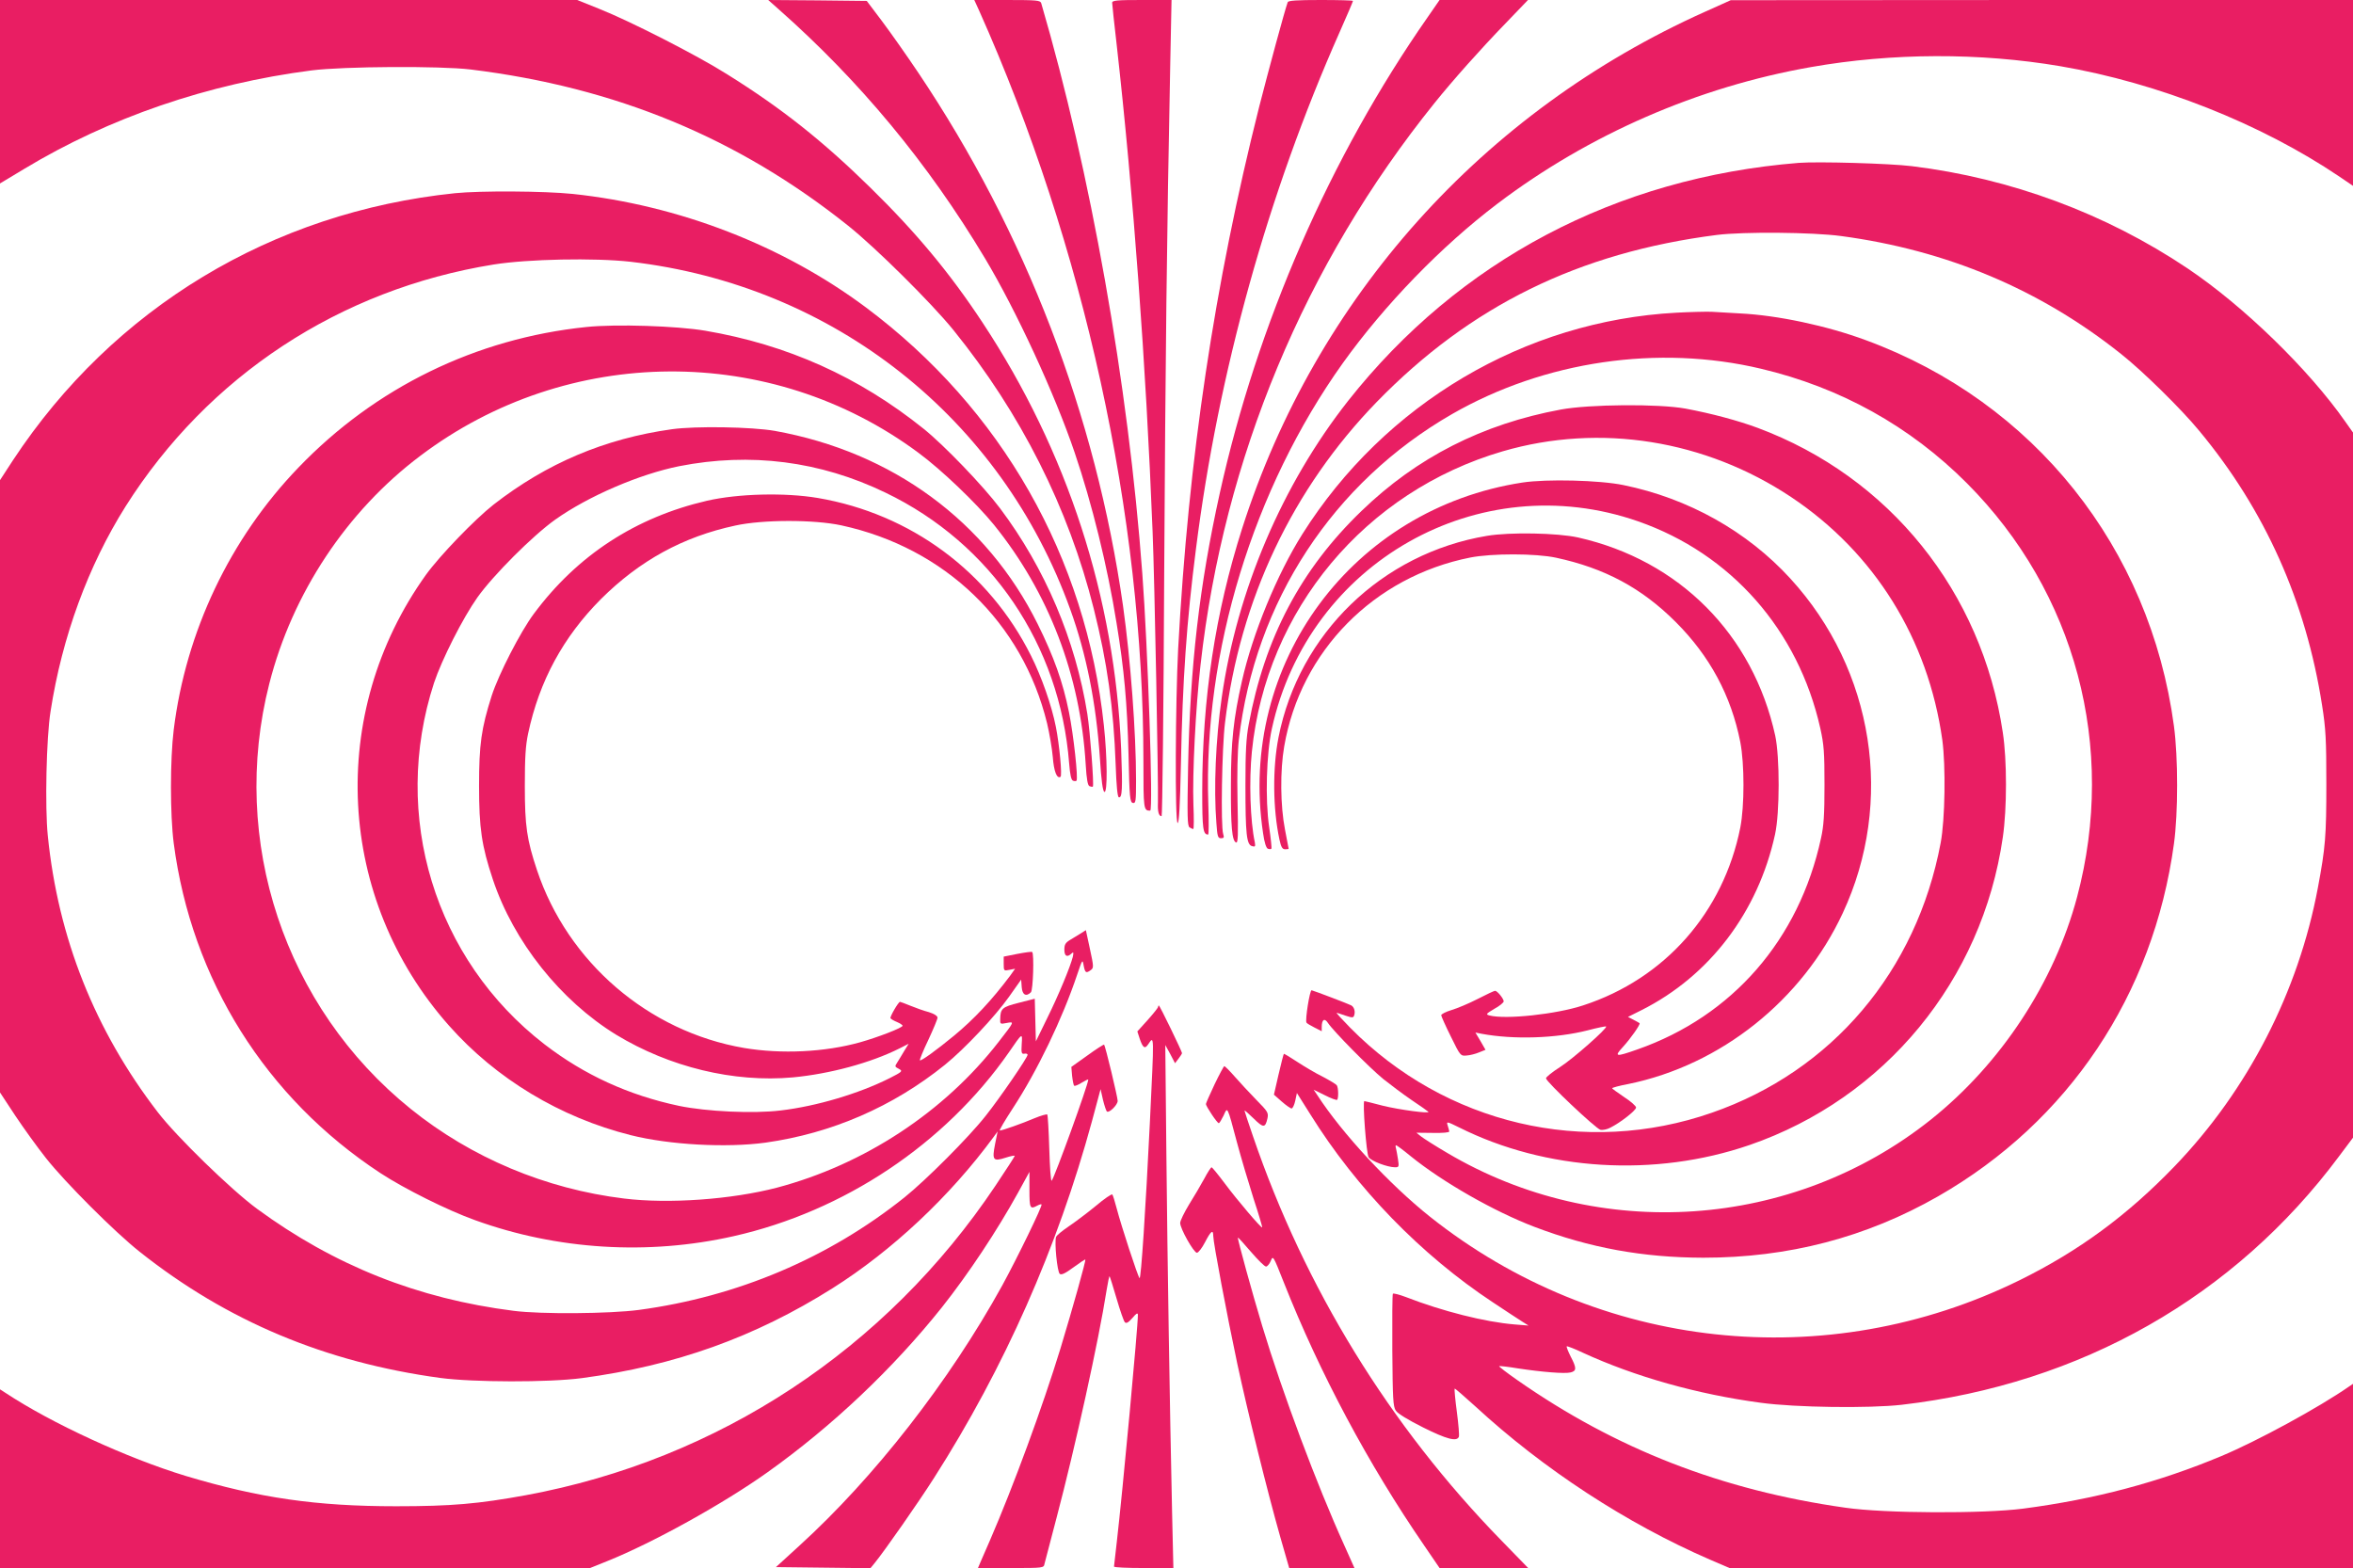 <?xml version="1.0" standalone="no"?>
<!DOCTYPE svg PUBLIC "-//W3C//DTD SVG 20010904//EN"
 "http://www.w3.org/TR/2001/REC-SVG-20010904/DTD/svg10.dtd">
<svg version="1.0" xmlns="http://www.w3.org/2000/svg"
 width="1280pt" height="853pt" viewBox="0 0 1280 853"
 preserveAspectRatio="xMidYMid meet">
<g transform="translate(0,853) scale(0.1,-0.1)"
fill="#e91e63" stroke="none">
<path d="M0 8031 l0 -499 133 80 c461 278 996 462 1562 535 174 22 700 25 865
5 790 -97 1455 -372 2054 -850 149 -119 452 -419 572 -567 368 -455 626 -967
764 -1517 73 -290 108 -540 119 -847 4 -116 10 -176 17 -178 19 -6 21 47 13
259 -34 827 -292 1623 -754 2323 -178 270 -361 490 -611 735 -258 253 -482
431 -777 615 -166 105 -531 291 -700 358 l-117 47 -1570 0 -1570 0 0 -499z"/>
<path d="M4232 8483 c444 -392 816 -840 1126 -1358 169 -282 380 -738 488
-1057 94 -276 179 -621 228 -928 41 -249 58 -438 65 -715 5 -236 8 -260 24
-263 15 -3 17 8 17 120 0 267 -30 660 -71 953 -148 1036 -529 2029 -1114 2900
-63 94 -152 220 -197 280 l-83 110 -268 3 -268 2 53 -47z"/>
<path d="M5326 8473 c572 -1280 894 -2749 894 -4082 0 -266 1 -271 37 -271 17
0 -13 892 -43 1290 -76 1030 -282 2188 -550 3103 -5 15 -23 17 -185 17 l-179
0 26 -57z"/>
<path d="M6050 8515 c0 -8 11 -112 25 -232 90 -801 159 -1737 195 -2645 11
-267 32 -1385 29 -1474 -2 -49 4 -74 20 -74 4 0 11 588 14 1308 7 1197 14
1839 33 2785 l7 347 -162 0 c-134 0 -161 -2 -161 -15z"/>
<path d="M7005 8518 c-16 -43 -104 -369 -155 -568 -244 -968 -385 -1911 -441
-2950 -15 -290 -18 -942 -3 -947 8 -2 13 93 18 318 9 463 31 776 82 1174 122
963 391 1929 780 2807 41 92 74 170 74 173 0 3 -79 5 -175 5 -131 0 -177 -3
-180 -12z"/>
<path d="M7766 8436 c-531 -761 -927 -1668 -1131 -2591 -111 -503 -161 -937
-172 -1488 -5 -268 -4 -320 8 -328 8 -5 17 -9 20 -9 4 0 4 60 1 133 -6 166 12
527 39 762 126 1121 566 2177 1273 3055 98 122 253 296 385 432 l123 128 -240
0 -241 0 -65 -94z"/>
<path d="M9275 8466 c-1209 -542 -2117 -1555 -2518 -2811 -146 -458 -217 -924
-217 -1430 0 -204 4 -235 32 -235 4 0 4 75 1 168 -28 823 243 1712 732 2397
228 318 535 635 841 867 498 377 1090 635 1705 743 443 78 918 79 1356 5 533
-91 1091 -312 1518 -600 l75 -51 0 506 0 505 -1692 0 -1693 -1 -140 -63z"/>
<path d="M9785 7644 c-994 -80 -1848 -531 -2451 -1294 -359 -456 -605 -1033
-688 -1615 -33 -229 -44 -494 -29 -682 5 -73 8 -83 25 -83 16 0 18 4 12 23
-14 43 -7 468 10 606 81 669 367 1272 825 1744 509 523 1099 813 1851 909 144
18 519 15 675 -6 576 -77 1084 -291 1525 -643 116 -92 325 -297 423 -416 359
-432 581 -930 669 -1495 20 -127 23 -186 23 -427 0 -284 -5 -345 -46 -564
-106 -566 -380 -1100 -779 -1515 -257 -267 -522 -462 -845 -621 -1050 -516
-2290 -382 -3206 346 -221 176 -479 454 -614 663 l-19 28 61 -30 c33 -17 63
-28 67 -25 8 9 7 66 -2 79 -4 6 -39 27 -77 47 -39 19 -101 56 -139 81 -38 25
-71 45 -72 43 -2 -2 -15 -53 -29 -113 l-25 -109 42 -37 c24 -21 48 -38 54 -38
6 0 15 19 20 42 l9 42 73 -116 c251 -403 603 -765 992 -1022 69 -46 141 -93
160 -105 l35 -22 -75 6 c-161 13 -394 72 -592 149 -37 14 -69 22 -71 18 -3 -4
-4 -143 -3 -308 2 -263 4 -305 19 -328 11 -16 66 -50 148 -91 128 -64 184 -79
195 -51 3 7 -2 68 -11 136 -9 67 -14 124 -12 126 2 2 52 -42 113 -97 371 -342
823 -637 1275 -833 l107 -46 1696 0 1696 0 0 501 0 501 -22 -15 c-164 -114
-498 -296 -694 -378 -339 -142 -688 -235 -1079 -286 -217 -28 -752 -26 -966 5
-673 95 -1250 320 -1786 695 -56 39 -100 73 -98 75 2 2 48 -3 102 -12 132 -20
256 -30 287 -22 33 8 33 24 0 87 -14 28 -24 53 -21 55 2 2 42 -13 88 -35 283
-130 623 -226 967 -272 189 -26 590 -31 767 -11 975 113 1811 588 2380 1353
l75 100 0 1918 0 1918 -41 58 c-200 286 -555 631 -859 835 -446 299 -962 490
-1499 556 -121 15 -512 26 -616 18z"/>
<path d="M2475 7479 c-995 -103 -1858 -624 -2404 -1452 l-71 -109 0 -1665 0
-1666 83 -126 c46 -69 121 -173 167 -231 105 -133 374 -402 509 -509 476 -378
1011 -602 1636 -687 180 -24 588 -25 770 -1 509 68 940 222 1364 489 325 205
640 501 877 824 l21 29 -14 -69 c-17 -87 -11 -96 57 -74 27 9 50 13 50 10 0
-3 -47 -76 -104 -161 -595 -890 -1508 -1492 -2556 -1685 -258 -47 -404 -60
-705 -60 -436 0 -745 45 -1145 165 -316 96 -730 286 -982 453 l-28 18 0 -486
0 -486 1605 0 1605 0 92 37 c247 99 632 312 872 483 354 252 683 564 949 897
145 183 299 415 414 623 l63 115 0 -97 c0 -101 3 -108 42 -87 11 6 21 9 24 7
6 -7 -130 -287 -214 -441 -288 -522 -695 -1044 -1105 -1417 l-126 -115 257 -3
257 -3 23 28 c56 69 239 331 323 463 383 600 672 1254 859 1940 l47 175 13
-58 c8 -32 17 -60 22 -64 13 -8 58 37 58 58 0 20 -67 300 -74 306 -2 2 -43
-24 -91 -59 l-87 -62 4 -48 c3 -27 8 -51 11 -54 3 -4 22 4 41 16 20 12 36 20
36 17 0 -27 -184 -534 -199 -550 -5 -5 -10 73 -13 172 -3 100 -8 184 -11 188
-4 3 -35 -6 -69 -20 -68 -29 -176 -67 -189 -67 -5 0 27 54 70 120 133 203 270
487 351 729 28 83 29 84 35 48 8 -40 13 -43 39 -24 16 12 16 18 -5 115 l-22
102 -25 -16 c-14 -9 -40 -25 -59 -36 -27 -16 -33 -26 -33 -54 0 -36 15 -44 39
-21 11 10 12 7 7 -18 -13 -52 -76 -206 -140 -335 l-61 -125 -3 116 -3 116 -86
-22 c-91 -23 -101 -31 -102 -89 -1 -27 0 -28 35 -21 43 8 44 10 -43 -102 -296
-382 -731 -668 -1207 -794 -246 -64 -588 -89 -831 -59 -427 52 -831 222 -1160
487 -687 553 -988 1460 -770 2314 125 491 421 938 821 1239 802 606 1907 613
2710 17 125 -92 316 -275 411 -392 298 -369 470 -818 499 -1303 5 -83 11 -115
21 -119 8 -3 16 -4 18 -2 7 8 -15 300 -30 395 -64 402 -230 793 -475 1119 -89
119 -303 342 -415 432 -352 283 -742 458 -1189 534 -154 26 -486 37 -647 20
-600 -62 -1147 -329 -1565 -764 -373 -387 -613 -893 -679 -1427 -20 -162 -20
-463 0 -617 97 -742 501 -1386 1125 -1795 128 -84 366 -203 515 -256 445 -161
940 -192 1405 -87 601 135 1151 502 1498 1000 75 109 74 108 70 45 -3 -48 -1
-55 15 -52 9 2 17 -1 17 -6 0 -15 -150 -234 -228 -332 -91 -116 -326 -351
-442 -444 -413 -330 -909 -540 -1445 -612 -159 -21 -531 -24 -680 -5 -523 66
-977 247 -1398 556 -141 104 -436 391 -539 525 -342 445 -542 947 -598 1504
-16 154 -8 534 15 676 63 407 205 792 408 1115 449 710 1165 1181 2002 1316
188 30 549 37 745 15 1105 -128 2017 -849 2392 -1891 88 -243 141 -512 161
-805 8 -129 16 -185 25 -188 17 -5 16 184 -3 361 -97 916 -556 1723 -1295
2275 -452 337 -1018 556 -1594 617 -155 16 -502 18 -641 4z"/>
<path d="M9120 6829 c-826 -44 -1588 -495 -2035 -1204 -138 -219 -271 -542
-329 -800 -46 -202 -60 -335 -60 -565 -1 -226 6 -305 28 -313 11 -4 12 38 8
227 -3 146 0 269 7 331 88 753 512 1400 1161 1773 502 288 1120 379 1680 246
431 -102 810 -312 1120 -623 591 -593 816 -1436 599 -2251 -124 -465 -414
-907 -797 -1212 -751 -597 -1803 -669 -2629 -180 -65 38 -129 79 -143 90 l-25
20 90 -1 c55 -1 89 2 89 8 -1 6 -5 20 -9 33 -7 22 -5 22 62 -11 473 -237 1065
-273 1580 -96 737 254 1266 897 1378 1674 23 156 23 421 0 570 -114 766 -617
1391 -1335 1658 -106 39 -246 77 -390 104 -146 27 -524 24 -680 -5 -426 -79
-782 -260 -1084 -552 -330 -318 -526 -690 -613 -1160 -14 -73 -18 -149 -18
-330 0 -268 6 -325 36 -333 17 -5 19 -2 15 21 -25 116 -32 334 -16 493 78 772
617 1416 1365 1634 529 154 1102 62 1570 -250 452 -302 744 -771 821 -1321 19
-142 15 -431 -9 -559 -131 -698 -591 -1241 -1244 -1468 -691 -241 -1450 -63
-1968 462 -44 45 -77 81 -74 81 4 0 25 -7 48 -15 36 -12 43 -12 47 0 8 21 1
47 -16 56 -15 8 -196 77 -215 82 -10 2 -36 -162 -28 -176 2 -4 22 -16 44 -27
l39 -20 0 22 c0 42 15 52 34 23 29 -44 226 -244 301 -305 39 -31 108 -83 155
-115 47 -31 87 -60 90 -63 12 -12 -159 11 -248 33 -53 14 -98 25 -100 25 -11
0 11 -287 23 -305 13 -21 103 -55 144 -55 21 0 22 3 16 43 -3 23 -9 50 -11 60
-3 9 -3 17 0 17 4 0 39 -26 79 -59 175 -142 456 -302 674 -385 302 -115 591
-167 918 -168 463 0 886 110 1278 334 709 406 1171 1096 1283 1918 23 166 23
470 0 640 -130 971 -762 1763 -1675 2099 -213 79 -481 136 -686 146 -55 3
-125 7 -155 9 -30 1 -116 -1 -190 -5z"/>
<path d="M3655 6195 c-365 -51 -681 -185 -970 -410 -102 -80 -293 -278 -368
-382 -539 -753 -487 -1762 126 -2453 256 -289 605 -499 987 -595 210 -53 520
-70 734 -41 361 51 693 195 977 424 107 87 272 262 349 371 l65 92 3 -41 c3
-42 24 -54 50 -28 12 12 18 209 7 219 -2 3 -38 -2 -80 -10 l-75 -15 0 -39 c0
-39 1 -39 31 -33 l31 6 -27 -38 c-99 -132 -196 -236 -305 -326 -96 -79 -180
-140 -186 -134 -2 3 18 53 46 111 27 58 50 113 50 121 0 9 -18 21 -47 30 -27
7 -72 23 -101 35 -29 12 -54 21 -56 21 -9 0 -56 -82 -52 -89 3 -5 19 -14 36
-21 16 -7 30 -16 30 -20 0 -11 -135 -63 -231 -90 -193 -54 -428 -65 -631 -31
-521 89 -960 467 -1127 968 -55 165 -66 239 -66 458 0 155 4 219 18 285 61
286 191 525 396 731 210 209 446 339 731 400 150 33 429 33 577 1 563 -122
985 -528 1119 -1077 13 -55 27 -137 31 -183 6 -78 22 -120 42 -108 10 6 -6
174 -25 271 -23 117 -78 274 -136 389 -228 456 -654 771 -1159 857 -178 30
-432 24 -603 -15 -388 -90 -705 -296 -942 -615 -73 -98 -191 -328 -229 -445
-57 -179 -69 -265 -69 -491 0 -231 14 -326 75 -509 113 -339 368 -659 671
-845 290 -176 639 -261 961 -232 201 19 424 79 581 158 l49 25 -24 -39 c-12
-21 -29 -48 -37 -61 -16 -25 -16 -24 12 -39 17 -10 11 -15 -54 -48 -167 -84
-398 -153 -594 -176 -148 -18 -402 -6 -552 25 -274 58 -515 168 -732 335 -598
462 -836 1243 -601 1966 42 126 156 352 236 465 87 122 301 336 423 423 180
128 460 248 675 291 387 76 766 28 1122 -144 576 -277 949 -828 999 -1473 5
-62 11 -90 21 -94 8 -3 16 -3 19 0 10 10 -16 250 -41 373 -33 164 -82 301
-170 479 -278 560 -791 936 -1430 1051 -126 22 -432 27 -560 9z"/>
<path d="M8282 5905 c-926 -142 -1550 -986 -1411 -1908 7 -50 17 -81 26 -84 8
-3 16 -3 19 0 3 2 -3 56 -12 118 -22 149 -15 401 15 536 199 904 1125 1429
1992 1127 505 -176 871 -591 991 -1125 20 -90 23 -131 23 -309 0 -162 -4 -223
-19 -290 -119 -551 -482 -968 -999 -1149 -119 -42 -128 -40 -79 13 43 47 97
124 91 130 -2 2 -17 10 -34 19 l-29 15 74 37 c370 186 634 534 726 956 26 118
26 419 1 537 -121 551 -522 954 -1072 1078 -112 25 -372 30 -496 9 -571 -95
-1023 -532 -1134 -1096 -33 -167 -31 -389 5 -556 9 -42 16 -53 31 -53 10 0 19
1 19 3 0 1 -9 48 -20 105 -25 128 -27 320 -4 452 89 518 488 923 1012 1027
117 23 356 23 467 -1 265 -57 466 -165 651 -350 185 -185 301 -400 351 -653
23 -119 23 -347 0 -465 -92 -461 -410 -822 -854 -967 -148 -49 -424 -78 -511
-55 -21 6 -18 9 27 36 28 15 51 34 51 41 -1 15 -35 57 -47 57 -5 0 -48 -20
-96 -45 -47 -24 -111 -51 -142 -60 -30 -9 -55 -22 -55 -28 1 -7 24 -59 53
-117 51 -104 52 -105 85 -102 18 1 49 9 68 17 l35 14 -27 47 -28 47 35 -7
c173 -32 403 -25 576 19 53 14 98 23 100 21 9 -9 -184 -179 -251 -221 -42 -27
-76 -54 -76 -61 0 -18 271 -274 296 -280 12 -3 37 2 55 12 57 29 139 94 139
109 0 8 -29 34 -65 57 -35 24 -65 45 -65 48 0 3 39 14 88 23 503 103 945 455
1166 929 283 606 171 1323 -285 1821 -235 257 -555 436 -907 508 -130 27 -419
34 -550 14z"/>
<path d="M6300 3053 c0 -5 -25 -36 -56 -71 l-57 -63 13 -40 c17 -50 28 -57 46
-30 33 47 33 69 9 -429 -23 -470 -48 -851 -56 -843 -10 10 -101 289 -124 378
-10 39 -21 73 -24 77 -4 4 -45 -24 -91 -63 -46 -38 -113 -88 -147 -111 -34
-23 -65 -48 -68 -57 -10 -26 6 -190 20 -201 9 -7 29 2 75 36 34 25 63 44 64
42 4 -5 -69 -265 -135 -483 -97 -317 -257 -752 -384 -1045 -21 -47 -44 -100
-51 -117 l-14 -33 179 0 c177 0 179 0 183 23 3 12 33 126 66 252 101 383 229
962 272 1238 7 43 14 76 16 74 2 -2 19 -56 38 -121 19 -65 39 -123 45 -129 8
-8 19 -2 41 23 21 25 29 30 30 18 1 -59 -83 -961 -115 -1238 -8 -69 -15 -128
-15 -132 0 -5 73 -8 161 -8 l162 0 -7 302 c-13 594 -25 1352 -31 1943 l-6 600
27 -49 26 -50 19 25 c10 13 19 27 19 30 0 9 -121 259 -126 259 -2 0 -4 -3 -4
-7z"/>
<path d="M6607 2631 c-26 -55 -47 -103 -47 -107 0 -12 61 -104 70 -104 4 0 15
19 26 41 22 50 19 57 73 -146 22 -82 63 -220 90 -305 28 -85 49 -156 47 -157
-5 -5 -134 146 -204 240 -36 48 -68 87 -71 87 -4 0 -22 -28 -40 -62 -19 -35
-56 -98 -83 -141 -26 -43 -48 -88 -48 -100 0 -31 74 -162 91 -162 8 0 28 26
44 57 32 62 45 72 45 34 0 -36 75 -432 131 -696 56 -260 161 -685 234 -943
l48 -167 177 0 178 0 -55 123 c-150 331 -337 830 -447 1195 -51 168 -136 476
-132 479 2 2 33 -33 71 -77 38 -44 74 -80 82 -80 7 0 19 14 26 31 12 30 13 29
71 -118 196 -495 460 -989 763 -1430 l84 -123 241 0 241 0 -144 148 c-609 624
-1071 1376 -1353 2201 -25 73 -46 136 -46 139 0 4 22 -16 50 -43 53 -52 63
-52 75 2 6 30 1 37 -61 100 -36 37 -89 94 -117 126 -27 31 -53 57 -57 57 -3 0
-27 -45 -53 -99z"/>
</g>
</svg>
